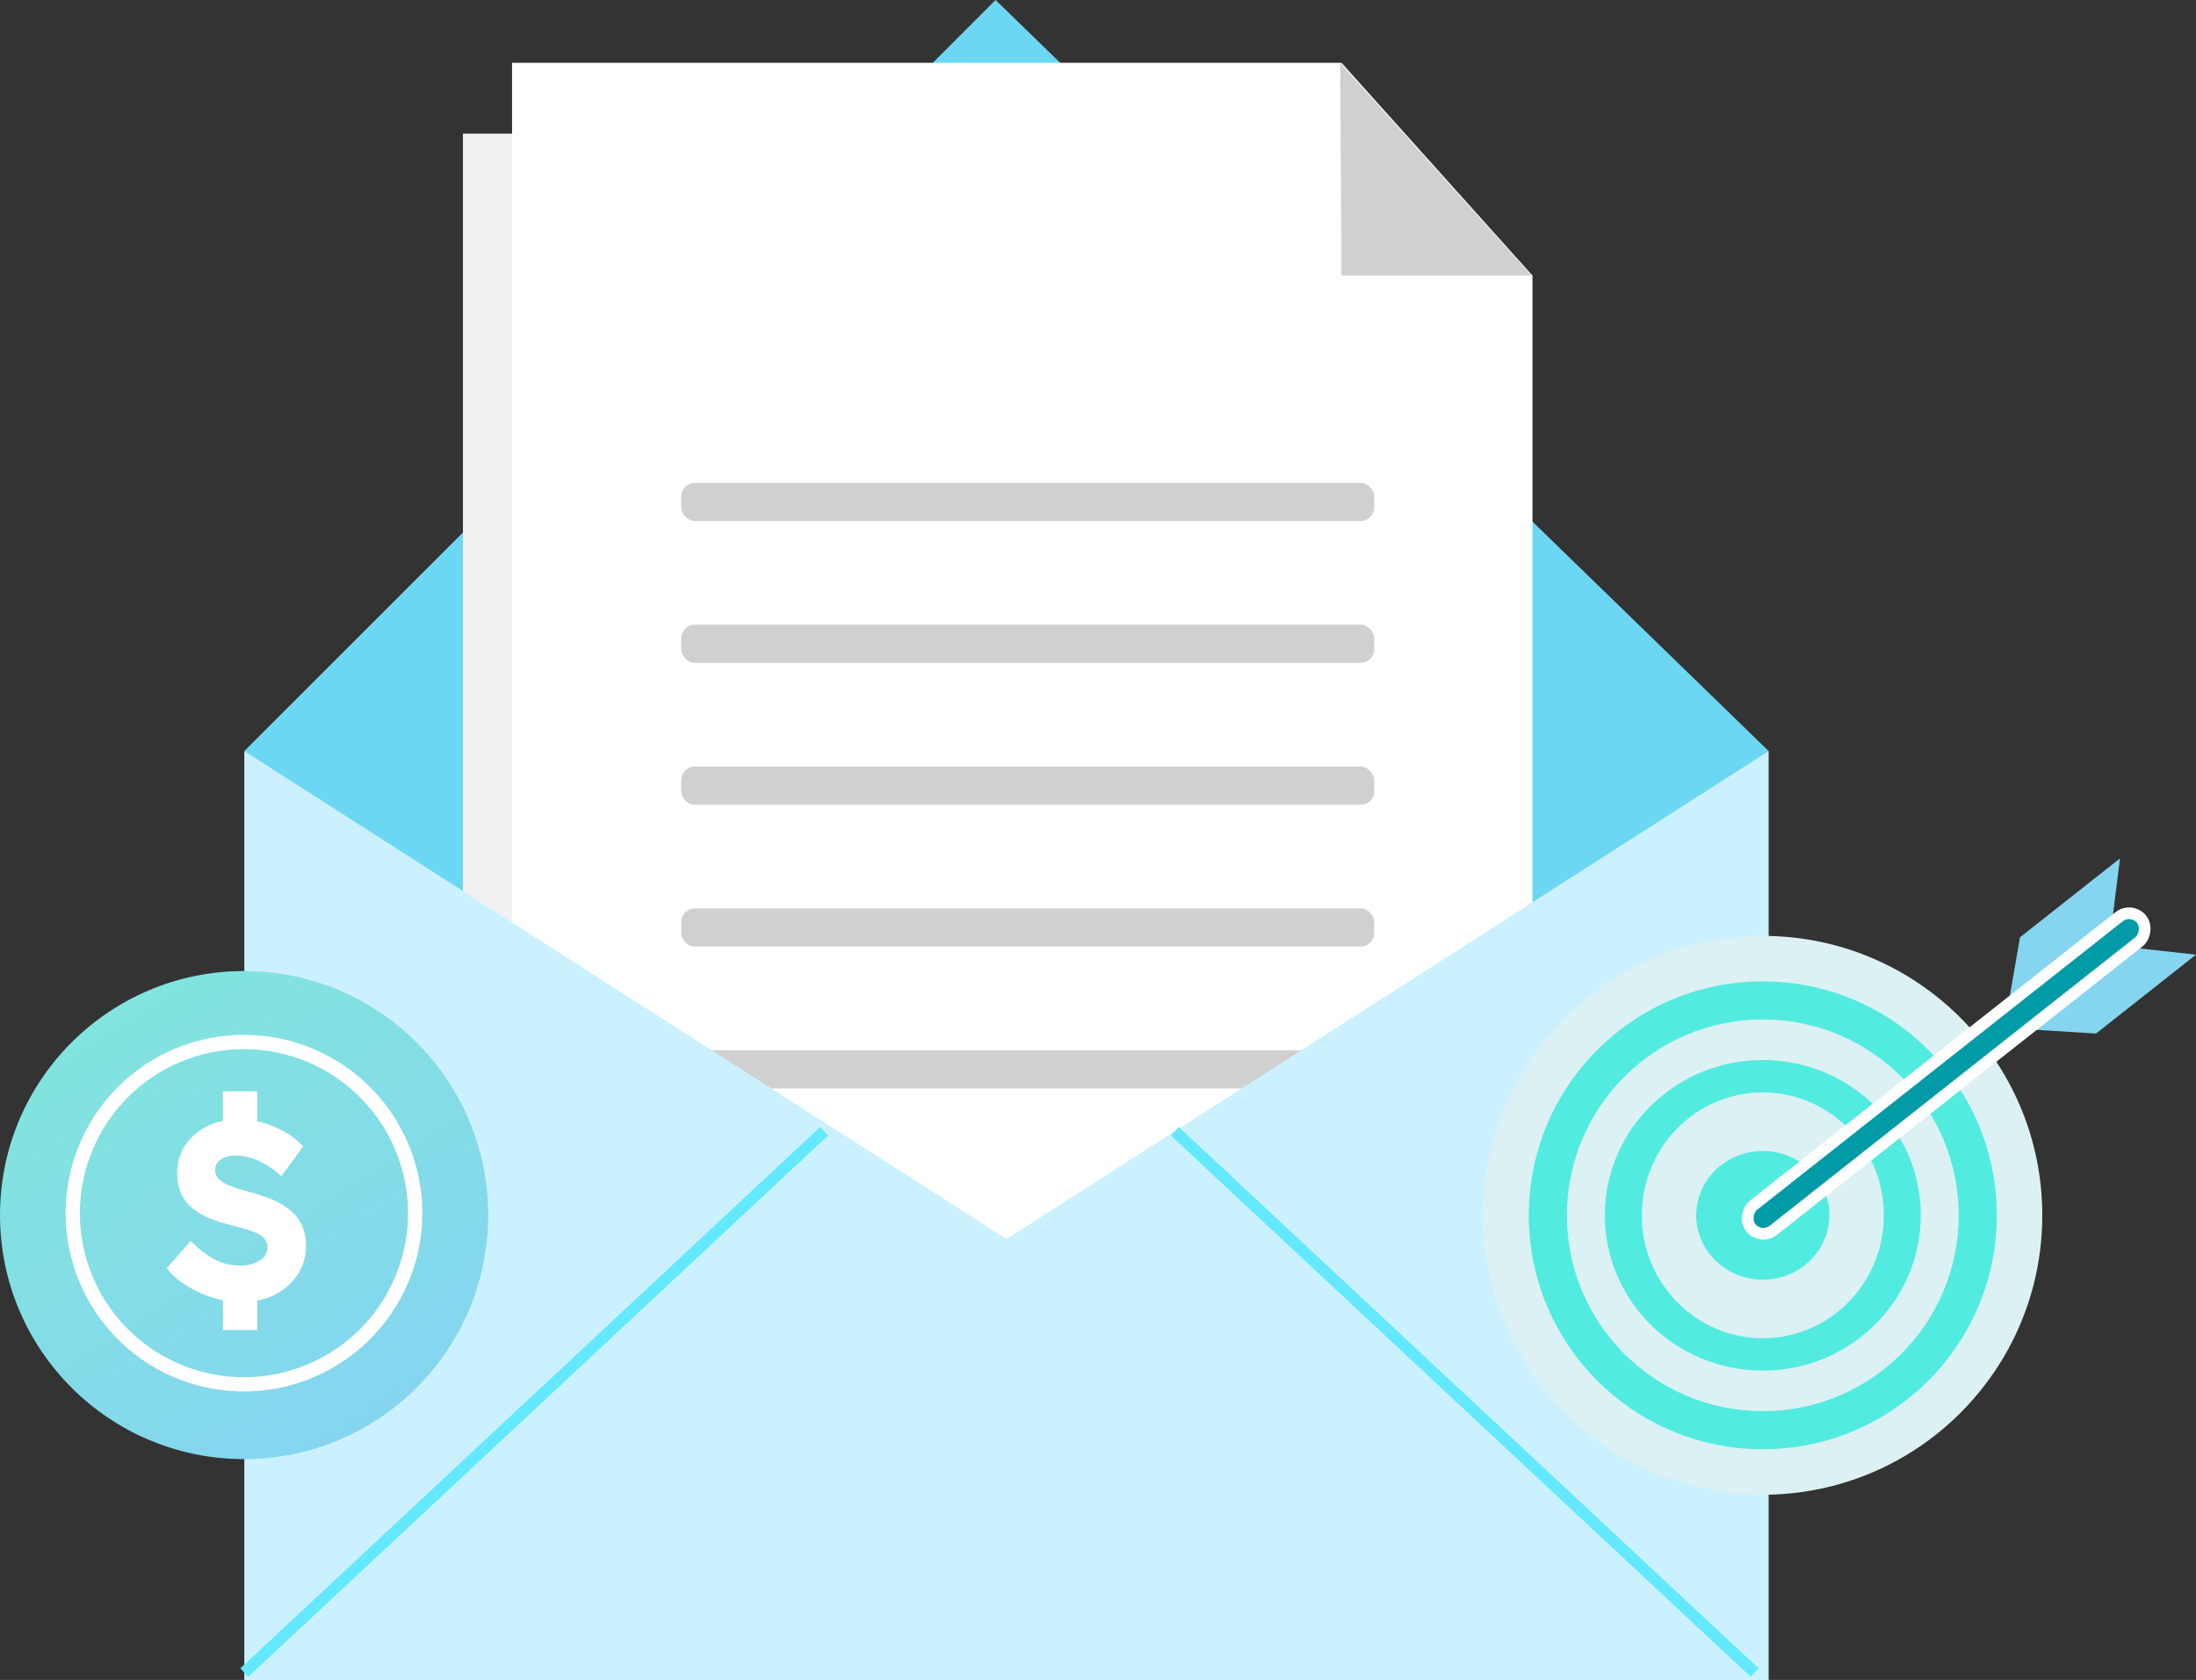 <?xml version="1.0" encoding="UTF-8"?> <svg xmlns="http://www.w3.org/2000/svg" xmlns:xlink="http://www.w3.org/1999/xlink" viewBox="0 0 566.44 433.43"><rect x="0" y="0" width="566.44" height="433.43" fill="#333333" stroke="none"/><defs><style>.cls-1{fill:#6bd7f3;}.cls-2{fill:#f1f1f1;}.cls-3{fill:#d0d0d0;}.cls-4{fill:#fff;}.cls-5{fill:#cbf1ff;}.cls-6{fill:none;stroke:#64e8ff;}.cls-10,.cls-6{stroke-miterlimit:10;stroke-width:3px;}.cls-7{fill:#dcf1f4;}.cls-8{fill:#52ebe0;}.cls-9{fill:#85d5f0;}.cls-10{fill:#009ba7;stroke:#fff;}.cls-11{fill:url(#linear-gradient);}</style><linearGradient id="linear-gradient" x1="29.41" y1="260.78" x2="96.91" y2="366.81" gradientUnits="userSpaceOnUse"><stop offset="0" stop-color="#81e4dd"></stop><stop offset="1" stop-color="#85d5f0"></stop></linearGradient></defs><g id="Layer_2" data-name="Layer 2"><g id="Layer_1-2" data-name="Layer 1"><polygon class="cls-1" points="63.02 193.78 256.8 0 456.21 193.78 257.78 390.61 63.02 193.78"></polygon><polygon class="cls-2" points="382.62 400.45 119.41 400.45 119.41 34.49 333.36 34.49 382.62 89.39 382.62 400.45"></polygon><rect class="cls-3" x="163.05" y="142.87" width="178.76" height="9.85" rx="3.5"></rect><rect class="cls-3" x="163.05" y="179.47" width="178.76" height="9.85" rx="3.5"></rect><rect class="cls-3" x="163.05" y="216.06" width="178.76" height="9.85" rx="3.5"></rect><rect class="cls-3" x="163.05" y="252.66" width="178.76" height="9.85" rx="3.5"></rect><rect class="cls-3" x="163.05" y="289.26" width="178.76" height="9.85" rx="3.5"></rect><polygon class="cls-3" points="333.02 34.53 382.39 89.39 333.36 89.39 333.02 34.53"></polygon><polygon class="cls-4" points="395.29 382.15 132.08 382.15 132.08 16.2 346.02 16.2 395.29 71.09 395.29 382.15"></polygon><rect class="cls-3" x="175.72" y="124.58" width="178.76" height="9.85" rx="3.5"></rect><rect class="cls-3" x="175.72" y="161.17" width="178.76" height="9.85" rx="3.5"></rect><rect class="cls-3" x="175.72" y="197.77" width="178.76" height="9.85" rx="3.5"></rect><rect class="cls-3" x="175.72" y="234.36" width="178.76" height="9.85" rx="3.5"></rect><rect class="cls-3" x="175.72" y="270.96" width="178.76" height="9.85" rx="3.5"></rect><polygon class="cls-3" points="345.68 16.24 395.06 71.09 346.02 71.09 345.68 16.24"></polygon><polygon class="cls-5" points="456.21 193.78 259.62 319.66 63.02 193.78 63.02 433.44 456.21 433.44 456.21 193.78"></polygon><line class="cls-6" x1="303.03" y1="291.86" x2="452.59" y2="431.52"></line><line class="cls-6" x1="212.58" y1="291.86" x2="63.02" y2="431.52"></line><circle class="cls-7" cx="454.7" cy="313.55" r="72.09"></circle><circle class="cls-8" cx="454.7" cy="313.55" r="60.36"></circle><circle class="cls-7" cx="454.7" cy="313.55" r="50.53"></circle><ellipse class="cls-8" cx="454.7" cy="313.55" rx="40.75" ry="40.06"></ellipse><ellipse class="cls-7" cx="454.7" cy="313.55" rx="31.22" ry="31.71"></ellipse><ellipse class="cls-8" cx="454.7" cy="313.55" rx="17.18" ry="16.6"></ellipse><polygon class="cls-9" points="523.15 265.57 540.66 266.65 566.44 246.3 549.88 244.47 523.15 265.57"></polygon><polygon class="cls-9" points="518.04 259.09 521.05 241.81 546.84 221.46 544.77 237.99 518.04 259.09"></polygon><rect class="cls-10" x="497.93" y="212.75" width="8.25" height="128.41" rx="4.13" transform="translate(595.63 842.65) rotate(-128.28)"></rect><circle class="cls-11" cx="62.96" cy="313.49" r="62.96"></circle><path class="cls-4" d="M78.93,321.64a13.14,13.14,0,0,1-3.36,8.78,15.8,15.8,0,0,1-9.22,5.11v7.62H57.49v-7.69a27.9,27.9,0,0,1-8.26-3.12A20.4,20.4,0,0,1,43,327.21l6.21-7.07a25.7,25.7,0,0,0,6,4.7A14,14,0,0,0,62,326.5a8.68,8.68,0,0,0,5-1.31A4,4,0,0,0,69,321.7a3.16,3.16,0,0,0-.81-2.14A5.76,5.76,0,0,0,66,318.05,26.89,26.89,0,0,0,62.94,317l-3.68-1c-1.29-.35-2.57-.74-3.85-1.17a19.56,19.56,0,0,1-3.67-1.66,16,16,0,0,1-3.09-2.37,9.78,9.78,0,0,1-2.14-3.44,13.13,13.13,0,0,1-.8-4.76A12.57,12.57,0,0,1,48.94,294a15.15,15.15,0,0,1,8.55-4.78v-7.65h8.86v7.71a26.18,26.18,0,0,1,6.71,2.53,18.11,18.11,0,0,1,5.13,4l-5.63,7.68a20,20,0,0,0-5.65-3.89A14.3,14.3,0,0,0,61,298.12a6.86,6.86,0,0,0-4,1,3.15,3.15,0,0,0-1.52,2.7,3.26,3.26,0,0,0,.8,2.18,6.19,6.19,0,0,0,2.16,1.55,23.66,23.66,0,0,0,3.12,1.15c1.17.35,2.41.72,3.7,1.09s2.58.79,3.88,1.25a19.48,19.48,0,0,1,3.72,1.76A15.83,15.83,0,0,1,76,313.3a10.18,10.18,0,0,1,2.16,3.52A13.72,13.72,0,0,1,78.93,321.64Z"></path><path class="cls-4" d="M62.93,359a46,46,0,1,1,46-46A46.05,46.05,0,0,1,62.93,359Zm0-88.32A42.32,42.32,0,1,0,105.25,313,42.36,42.36,0,0,0,62.93,270.68Z"></path></g></g></svg> 
